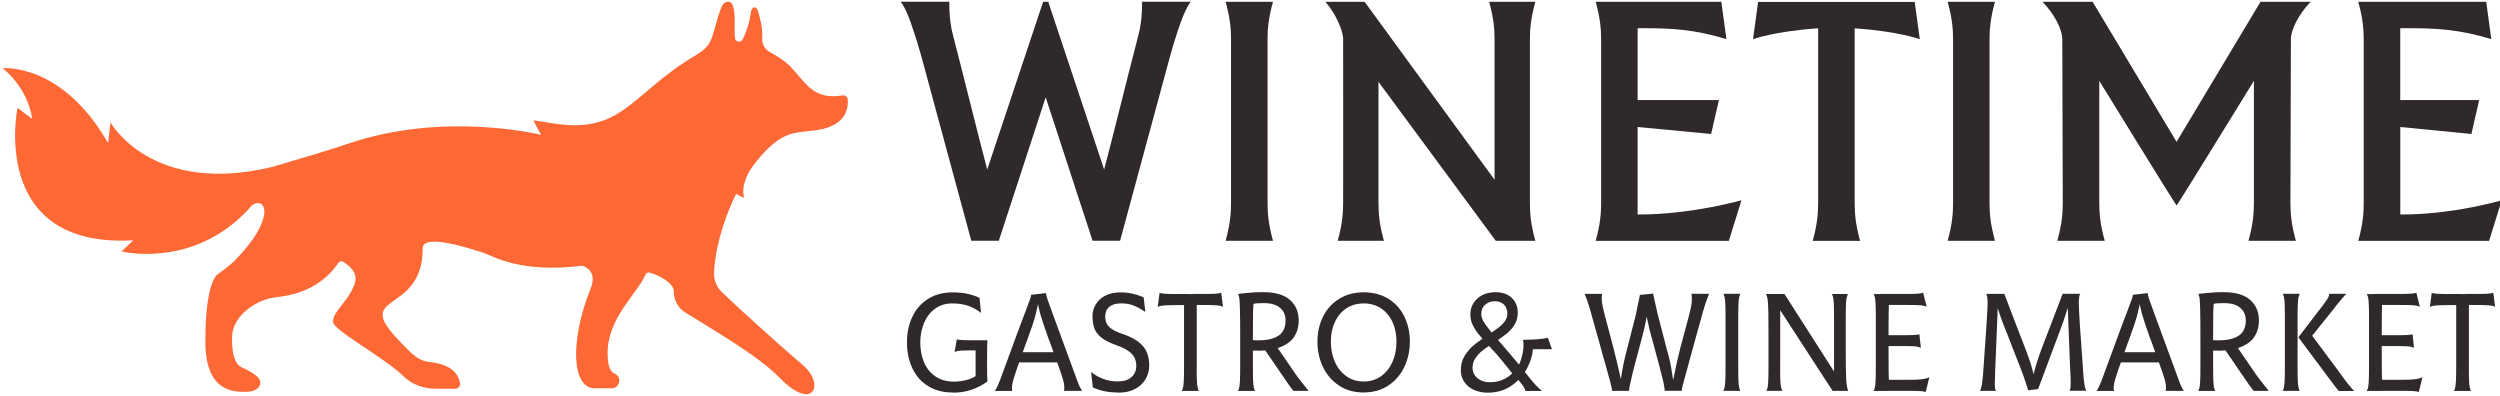 <svg xmlns="http://www.w3.org/2000/svg" width="423" height="67" viewBox="0 0 423 67" fill="none"><path d="M143.45 16.84C143.41 16.39 142.99 16.06 142.54 16.14C137.52 17 136.27 13.86 133.7 11.23C132.76 10.26 131.36 9.4 130.26 8.81C129.41 8.36 128.9 7.45 128.97 6.5C129.11 4.64 128.52 2.87 128.24 1.81C128.06 1.14 127.21 0.86 127.04 2.13C126.76 4.19 126.15 5.71 125.64 6.69C125.33 7.28 124.44 7.12 124.36 6.46C124.16 4.7 124.55 2.6 124 0.95C123.66 -0.07 122.46 0.11 122.03 1.28C120.3 5.92 121.01 7.4 117.83 9.28C106.45 15.98 105.42 23.06 92.78 20.74C91.92 20.58 91.07 20.48 90.24 20.37L91.55 22.82C91.55 22.82 75.18 18.71 58.76 24.36C55.68 25.42 49.92 27.09 46.26 28.19C25.66 33.26 18.69 20.71 18.69 20.71L18.3 24.23C10.45 10.5 0.43 11.55 0.43 11.55C0.43 11.55 4.59 14.54 5.46 20.11L2.96 18.25C2.96 18.25 -1.95 42.03 22.55 40.66L20.56 42.55C20.56 42.55 31.95 45.37 41.19 36.28C41.69 35.79 42.18 35.27 42.66 34.71C45.1 33.12 46.67 37.05 39.71 44.1C38.85 44.97 36.94 46.34 36.94 46.34C36.94 46.34 34.75 47.08 34.75 57.83C34.75 66.46 39.68 66.3 41.69 66.3C43.7 66.3 44.69 64.9 43.59 63.8C42.96 63.18 41.91 62.6 40.99 62.2C39.65 61.62 39.26 59.76 39.26 57.26C39.26 57.12 39.26 56.97 39.27 56.83C39.46 53.39 43.35 50.63 46.78 50.28C52.21 49.73 55.4 47.23 57.28 44.44C57.45 44.2 57.77 44.13 58.02 44.27C59.28 45.01 60.66 46.28 59.97 48.12C58.79 51.24 56.35 52.6 56.35 54.43C56.35 55.92 65.06 60.46 68.32 63.71C69.67 65.05 71.72 65.77 73.63 65.77H77.04C77.55 65.77 77.94 65.31 77.84 64.81C77.79 64.53 77.69 64.21 77.55 63.89C76.38 61.28 72.62 61.34 71.92 61.12C70.78 60.76 69.94 60.09 69.1 59.26C65.19 55.36 63.79 53.46 65.39 51.86C67.02 50.23 71.51 48.83 71.51 42.22C71.51 41.67 71.04 39.24 81.72 42.75C83.41 43.3 87.94 46.27 98.48 44.96C98.52 44.96 98.56 44.97 98.6 44.98C99.34 45.24 101 46.15 99.95 48.78C96.35 57.76 96.76 65.7 100.63 65.7H103.45C104.86 65.7 105.31 63.82 104.03 63.24C104.01 63.24 103.99 63.22 103.97 63.21C102.88 62.75 102.81 60.82 102.81 59.65C102.81 53.82 107.87 49.61 109.24 46.43C109.35 46.18 109.62 46.05 109.88 46.12C111.31 46.5 114.01 47.8 114.01 49.33C114.01 50.74 114.68 52.06 115.87 52.82C119.91 55.39 128.14 60.04 131.87 63.88C137.64 69.83 139.7 65.01 135.77 61.71C133.06 59.43 125.36 52.54 122.11 49.39C121.29 48.6 120.82 47.52 120.82 46.38C120.82 43.18 122.09 37.78 124.56 32.79C125.32 33.28 125.94 33.47 125.94 33.47C125.62 32.64 125.75 31.64 126.01 30.79C126.29 29.85 126.75 28.97 127.32 28.18C128.28 26.86 129.35 25.64 130.53 24.6C133.38 22.09 135.26 22.47 138.36 21.99C143.17 21.24 143.56 18.29 143.44 16.82H143.46L143.45 16.84Z" fill="#FD6834"></path><path d="M214.47 6.66C214.47 4.91 214.63 3.03 215.39 0.3H207.37C208.13 3.03 208.29 4.91 208.29 6.66V34.38C208.29 36.13 208.13 38.01 207.37 40.74H215.39C214.63 38.01 214.47 36.13 214.47 34.38V6.66Z" fill="#2F292C"></path><path d="M336.63 6.66C336.63 4.91 336.79 3.03 337.55 0.3H329.54C330.3 3.03 330.46 4.91 330.46 6.66V34.38C330.46 36.13 330.3 38.01 329.54 40.74H337.55C336.79 38.01 336.63 36.13 336.63 34.38V6.66Z" fill="#2F292C"></path><path d="M258.86 6.66C258.86 4.91 259.02 3.03 259.78 0.3H251.96C252.72 3.03 252.88 4.91 252.88 6.66V31.18C252.88 31.25 253.08 30.63 253.08 30.69L230.89 0.3H224.24C225.99 2.24 227.26 5.2 227.26 6.64C227.28 13.09 227.26 33.97 227.26 34.38C227.26 36.13 227.1 38.01 226.34 40.74H234.16C233.4 38.01 233.24 36.13 233.24 34.38V11.79L231.94 12.09L253.08 40.74H259.78C259.02 38.01 258.86 36.13 258.86 34.38V6.66Z" fill="#2F292C"></path><path d="M368.28 23.99L382.48 0.3H390.97C388.94 2.39 387.62 5.01 387.62 6.64C387.6 13.1 387.54 33.97 387.54 34.38C387.54 36.13 387.7 38.01 388.46 40.74H380.44C381.2 38.01 381.36 36.13 381.36 34.38V11.92C381.36 11.53 381.36 14.06 381.36 13.68C381.36 13.68 369.01 33.76 368.28 34.77C367.54 33.76 355.2 13.68 355.2 13.68C355.2 14.06 355.2 11.53 355.2 11.92V34.38C355.2 36.13 355.36 38.01 356.12 40.74H348.1C348.86 38.01 349.02 36.13 349.02 34.38C349.02 33.97 348.96 13.1 348.94 6.64C348.94 5 347.62 2.39 345.59 0.3H354.07L368.27 23.99H368.28Z" fill="#2F292C"></path><path d="M277.09 36.28V21.49L289.52 22.67L290.84 16.93H277.09V4.77H278.38C282.91 4.79 286.67 4.97 292.11 6.62L291.25 0.31H269.99C270.75 3.04 270.91 4.92 270.91 6.67V34.39C270.91 36.14 270.75 38.02 269.99 40.75H292.52L294.65 33.89C294.65 33.89 285.94 36.35 277.09 36.29V36.28Z" fill="#2F292C"></path><path d="M406.13 36.28V21.49L418.16 22.67L419.48 16.93H406.12V4.77H407.8C412.33 4.79 416.09 4.97 421.53 6.62L420.67 0.31H399.02C399.78 3.04 399.94 4.92 399.94 6.67V34.39C399.94 36.14 399.78 38.02 399.02 40.75H421.16L423.29 33.89C423.29 33.89 414.97 36.35 406.12 36.29L406.13 36.28Z" fill="#2F292C"></path><path d="M313.81 4.8C321.17 5.28 324.83 6.64 324.83 6.64L323.97 0.33H297.47L296.61 6.63C296.61 6.63 300.28 5.28 307.63 4.79V34.39C307.63 36.14 307.47 38.02 306.71 40.75H314.73C313.97 38.02 313.81 36.14 313.81 34.39V4.8Z" fill="#2F292C"></path><path d="M177.36 0.3L186.82 28.68C188.16 23.69 190.57 13.8 192.59 6.05C192.96 4.65 193.24 3.12 193.24 0.29H201.49C200.92 0.87 200.07 2.95 199.83 3.63C198.72 6.82 198.38 8.01 197.56 11.04L189.52 40.73H184.86L176.93 16.46L169 40.73H164.34L156.3 11.04C155.48 8.01 155.13 6.83 154.03 3.63C153.8 2.95 152.95 0.87 152.37 0.29H160.62C160.62 3.12 160.9 4.65 161.27 6.05C163.28 13.8 165.7 23.69 167.04 28.68L176.5 0.3H177.37H177.36Z" fill="#2F292C"></path><path d="M161.17 66.41C159.57 66.41 158.19 66.04 157.02 65.32C155.85 64.59 154.97 63.59 154.37 62.3C153.77 61.02 153.46 59.56 153.46 57.92C153.46 56.28 153.76 54.87 154.38 53.58C154.99 52.29 155.88 51.29 157.05 50.56C158.22 49.83 159.59 49.47 161.18 49.47C162.13 49.47 162.98 49.55 163.73 49.72C164.47 49.89 165.15 50.11 165.74 50.4L165.99 52.95C165.4 52.46 164.71 52.07 163.92 51.78C163.13 51.49 162.19 51.34 161.09 51.34C159.99 51.34 159.01 51.64 158.19 52.25C157.37 52.85 156.76 53.66 156.34 54.67C155.92 55.68 155.71 56.77 155.71 57.95C155.71 59.13 155.92 60.29 156.34 61.29C156.76 62.29 157.4 63.09 158.26 63.68C159.12 64.27 160.16 64.57 161.4 64.57C162.03 64.57 162.66 64.5 163.27 64.36C163.88 64.22 164.43 64.02 164.91 63.74L165.07 63.63V59.29H163.85C162.84 59.29 162.19 59.33 161.9 59.43C161.81 59.44 161.73 59.47 161.67 59.49C161.61 59.51 161.56 59.55 161.51 59.6L161.88 57.42C162.03 57.46 162.28 57.5 162.64 57.53C162.99 57.55 163.49 57.57 164.13 57.57H167.1V57.59C167.07 57.71 167.04 58.04 167.03 58.59C167.02 59.14 167.01 60.05 167.01 61.32C167.01 62.41 167.01 63.18 167.03 63.63C167.04 64.08 167.06 64.38 167.07 64.55C166.2 65.17 165.28 65.64 164.35 65.96C163.41 66.28 162.35 66.44 161.18 66.44L161.17 66.41Z" fill="#2F292C"></path><path d="M180.01 66.14C180.1 65.87 180.11 65.48 180.03 64.98C179.96 64.48 179.73 63.72 179.37 62.7L177.67 57.97L177.35 57.13C176.72 55.36 176.28 54.05 176.04 53.21C175.8 52.37 175.59 51.37 175.43 50.22H175.86C175.66 51.43 175.43 52.51 175.17 53.47C174.9 54.43 174.5 55.64 173.95 57.11C173.91 57.25 173.86 57.38 173.81 57.52C173.77 57.66 173.71 57.79 173.65 57.91L171.95 62.71C171.59 63.75 171.36 64.53 171.28 65.02C171.2 65.51 171.2 65.89 171.29 66.15H168.32C168.59 65.77 168.87 65.21 169.14 64.46C169.15 64.43 169.16 64.4 169.18 64.37C169.18 64.34 169.2 64.31 169.22 64.28L172.01 56.7C172.33 55.82 172.61 55.05 172.87 54.37C173.12 53.7 173.35 53.11 173.55 52.61C173.91 51.64 174.15 51 174.26 50.69C174.37 50.38 174.45 50.11 174.48 49.88L176.97 49.58C177.01 49.92 177.11 50.29 177.26 50.71C177.4 51.13 177.73 52.02 178.22 53.38C178.39 53.83 178.57 54.34 178.78 54.89C178.99 55.44 179.21 56.05 179.44 56.7L182.19 64.18C182.33 64.59 182.48 64.96 182.63 65.31C182.79 65.65 182.95 65.93 183.1 66.14H180.02V66.16L180.01 66.14ZM171.01 61.32L171.39 59.59H178.99L179.74 61.32H171.01Z" fill="#2F292C"></path><path d="M189.15 66.41C188.28 66.41 187.48 66.33 186.76 66.17C186.04 66.01 185.43 65.8 184.91 65.54L184.61 62.95C184.99 63.24 185.38 63.5 185.79 63.72C186.2 63.94 186.68 64.14 187.25 64.3C187.81 64.46 188.45 64.54 189.14 64.54C190.12 64.54 190.89 64.3 191.44 63.81C191.99 63.32 192.26 62.69 192.26 61.9C192.26 61.07 191.99 60.38 191.45 59.83C190.91 59.28 190.01 58.79 188.74 58.35C187.68 57.97 186.87 57.55 186.3 57.08C185.74 56.61 185.34 56.08 185.15 55.51C184.95 54.93 184.85 54.26 184.85 53.49C184.85 52.82 185.02 52.18 185.37 51.56C185.72 50.94 186.24 50.43 186.96 50.05C187.67 49.66 188.56 49.47 189.64 49.47C190.29 49.47 190.94 49.54 191.6 49.69C192.26 49.83 192.82 50.01 193.29 50.22C193.32 50.23 193.35 50.25 193.4 50.26C193.44 50.27 193.47 50.29 193.5 50.3L193.8 52.78L193.66 52.69C193.04 52.28 192.43 51.95 191.82 51.7C191.21 51.45 190.5 51.33 189.67 51.33C188.84 51.33 188.14 51.53 187.69 51.92C187.23 52.31 187 52.86 187 53.56C187 54.18 187.16 54.69 187.48 55.1C187.8 55.5 188.32 55.85 189.04 56.16C189.18 56.22 189.31 56.28 189.45 56.33C189.59 56.39 189.73 56.43 189.88 56.48C190.94 56.84 191.8 57.26 192.47 57.73C193.13 58.2 193.63 58.76 193.96 59.43C194.28 60.09 194.45 60.89 194.45 61.83C194.45 62.65 194.25 63.41 193.85 64.12C193.45 64.82 192.85 65.39 192.06 65.81C191.27 66.23 190.31 66.44 189.17 66.44L189.15 66.41Z" fill="#2F292C"></path><path d="M196.2 49.56C196.47 49.63 196.8 49.68 197.17 49.71C197.55 49.73 197.97 49.75 198.44 49.75H200.93V51.62H199.62C198.29 51.62 197.39 51.64 196.93 51.68C196.47 51.72 196.12 51.8 195.88 51.94L196.2 49.58V49.56ZM202.48 62.05C202.48 63.55 202.5 64.53 202.55 65C202.59 65.46 202.69 65.85 202.82 66.15H199.96C200.07 65.94 200.14 65.72 200.19 65.49C200.23 65.26 200.27 64.89 200.3 64.39C200.32 63.88 200.34 63.1 200.34 62.06V49.76H202.49V62.06L202.48 62.05ZM206.93 51.92C206.7 51.78 206.36 51.7 205.9 51.66C205.44 51.62 204.54 51.6 203.21 51.6H201.9V49.73H204.39C204.86 49.73 205.28 49.72 205.66 49.69C206.04 49.67 206.36 49.62 206.63 49.54L206.93 51.9V51.92Z" fill="#2F292C"></path><path d="M211.99 62.05C211.99 63.55 212.01 64.53 212.06 65C212.1 65.46 212.2 65.85 212.33 66.15H209.47C209.58 65.94 209.65 65.72 209.7 65.49C209.74 65.26 209.78 64.89 209.8 64.39C209.82 63.88 209.84 63.1 209.84 62.06V57.12C209.84 54.98 209.83 53.44 209.8 52.49C209.78 51.54 209.74 50.9 209.71 50.57C209.67 50.23 209.6 49.95 209.49 49.73L210.22 49.64C211.44 49.5 212.63 49.43 213.75 49.43C215.76 49.43 217.26 49.87 218.25 50.74C219.24 51.61 219.74 52.77 219.74 54.23C219.74 55.29 219.48 56.21 218.96 57C218.44 57.79 217.59 58.39 216.42 58.81C215.25 59.23 213.72 59.4 211.85 59.32L211.83 57.55C213.27 57.64 214.4 57.55 215.23 57.3C216.06 57.05 216.65 56.65 217 56.14C217.35 55.63 217.52 55 217.52 54.25C217.52 53.35 217.22 52.64 216.6 52.1C215.99 51.57 215.09 51.29 213.89 51.29C213.51 51.29 213.19 51.29 212.92 51.31C212.65 51.32 212.37 51.35 212.1 51.4C212.06 51.74 212.03 52.27 212.01 53.02C212 53.77 211.99 55.14 211.99 57.16V62.05ZM218.86 66.14C218.65 65.9 218.43 65.61 218.2 65.29C217.97 64.97 217.71 64.59 217.41 64.16C217.34 64.04 217.25 63.91 217.16 63.77C217.07 63.63 216.96 63.48 216.84 63.32L213.12 57.88L215.68 58.15L218.68 62.52C218.77 62.66 218.87 62.8 218.97 62.94C219.08 63.08 219.17 63.23 219.27 63.38C219.66 63.93 220.06 64.44 220.45 64.93C220.84 65.42 221.17 65.82 221.42 66.14H218.86Z" fill="#2F292C"></path><path d="M230.74 66.41C229.14 66.41 227.74 66.02 226.55 65.23C225.37 64.44 224.46 63.39 223.84 62.08C223.22 60.77 222.91 59.35 222.91 57.81C222.91 56.27 223.22 54.88 223.84 53.61C224.46 52.34 225.37 51.33 226.55 50.59C227.73 49.84 229.13 49.46 230.74 49.46C232.35 49.46 233.75 49.83 234.94 50.57C236.12 51.31 237.02 52.32 237.63 53.59C238.24 54.86 238.55 56.26 238.55 57.8C238.55 59.34 238.24 60.75 237.62 62.07C237 63.38 236.1 64.43 234.92 65.22C233.74 66.01 232.35 66.4 230.75 66.4L230.74 66.41ZM230.74 64.55C231.86 64.55 232.84 64.25 233.68 63.65C234.52 63.05 235.16 62.24 235.61 61.22C236.06 60.19 236.28 59.06 236.28 57.8C236.28 56.54 236.06 55.47 235.61 54.49C235.16 53.51 234.52 52.74 233.68 52.18C232.84 51.62 231.86 51.34 230.74 51.34C229.62 51.34 228.63 51.62 227.79 52.18C226.96 52.74 226.31 53.51 225.86 54.49C225.41 55.47 225.18 56.57 225.18 57.8C225.18 59.03 225.41 60.2 225.86 61.22C226.31 62.25 226.96 63.05 227.8 63.65C228.64 64.25 229.62 64.55 230.74 64.55Z" fill="#2F292C"></path><path d="M272.79 66.14C272.73 65.75 272.6 65.19 272.42 64.48C272.23 63.76 271.96 62.79 271.61 61.57C271.46 61.05 271.3 60.49 271.13 59.88C270.96 59.26 270.78 58.59 270.58 57.86L269.51 54.06C269.37 53.54 269.25 53.1 269.14 52.72C269.03 52.34 268.92 52 268.84 51.72C268.72 51.33 268.6 50.98 268.5 50.68C268.39 50.38 268.26 50.06 268.12 49.72H271.07C271 50.17 270.99 50.65 271.05 51.14C271.11 51.63 271.3 52.47 271.61 53.65L273.02 58.97C273.2 59.73 273.37 60.43 273.54 61.08C273.71 61.73 273.85 62.34 273.97 62.9C274.06 63.34 274.16 63.78 274.26 64.22C274.36 64.66 274.45 65.11 274.52 65.56H273.97C274 65.44 274.03 65.31 274.05 65.17C274.08 65.03 274.11 64.89 274.15 64.74C274.36 63.41 274.54 62.38 274.68 61.67C274.82 60.95 275.04 60.05 275.33 58.96L276.49 54.41C276.61 53.97 276.73 53.51 276.83 53.02C276.94 52.53 277.03 52.04 277.13 51.52C277.19 51.25 277.25 50.98 277.31 50.71C277.37 50.44 277.42 50.18 277.47 49.9L279.71 49.67C279.8 50.14 279.9 50.6 280 51.04C280.1 51.49 280.2 51.93 280.3 52.37C280.37 52.74 280.46 53.09 280.55 53.41C280.64 53.75 280.72 54.07 280.8 54.39L281.98 58.94C282.27 59.93 282.48 60.76 282.61 61.43C282.75 62.11 282.9 62.99 283.06 64.08C283.1 64.35 283.15 64.61 283.2 64.85C283.24 65.09 283.29 65.32 283.34 65.55H282.78C282.79 65.4 282.84 65.17 282.93 64.87C283.01 64.57 283.09 64.27 283.17 63.98C283.41 62.8 283.6 61.9 283.73 61.29C283.87 60.68 284.05 59.9 284.29 58.96L285.67 53.8C285.99 52.6 286.18 51.74 286.23 51.22C286.29 50.7 286.27 50.19 286.19 49.71H289.19C289.16 49.77 289.13 49.83 289.11 49.89C289.08 49.95 289.07 50 289.05 50.05C288.82 50.61 288.63 51.15 288.46 51.67C288.29 52.19 288.07 52.99 287.78 54.05L286.58 58.37C285.85 61.03 285.36 62.83 285.1 63.78C284.9 64.48 284.77 64.97 284.7 65.27C284.63 65.56 284.58 65.85 284.55 66.12H281.67C281.66 65.88 281.61 65.57 281.55 65.19C281.48 64.81 281.39 64.37 281.26 63.87C281.15 63.43 280.99 62.78 280.76 61.92L279.53 57.35C279.21 56.24 278.93 55.1 278.69 53.92C278.52 52.99 278.4 52.21 278.32 51.56H278.98C278.81 52.59 278.63 53.61 278.42 54.63C278.27 55.38 278.05 56.28 277.76 57.36L276.54 61.96C276.47 62.23 276.4 62.49 276.34 62.74C276.28 62.99 276.22 63.24 276.16 63.48C276.02 64.04 275.91 64.55 275.81 65C275.71 65.45 275.65 65.83 275.62 66.14H272.79Z" fill="#2F292C"></path><path d="M291.96 53.81C291.96 52.31 291.94 51.33 291.89 50.86C291.85 50.4 291.75 50.01 291.62 49.71H294.48C294.37 49.92 294.3 50.14 294.25 50.37C294.21 50.6 294.17 50.97 294.15 51.47C294.13 51.98 294.11 52.76 294.11 53.8V62.03C294.11 63.53 294.14 64.51 294.18 64.98C294.22 65.44 294.32 65.83 294.45 66.13H291.59C291.7 65.92 291.77 65.7 291.82 65.47C291.86 65.24 291.9 64.87 291.92 64.37C291.95 63.86 291.96 63.08 291.96 62.04V53.81Z" fill="#2F292C"></path><path d="M301.2 62.16C301.2 63.17 301.21 63.93 301.24 64.42C301.26 64.91 301.3 65.27 301.35 65.49C301.39 65.71 301.47 65.93 301.58 66.14H298.86C298.97 65.93 299.04 65.71 299.09 65.49C299.13 65.27 299.17 64.91 299.19 64.42C299.21 63.93 299.23 63.18 299.23 62.16V56.89C299.23 55.43 299.23 54.18 299.21 53.11C299.2 52.05 299.15 51.28 299.1 50.8C299.04 50.32 298.93 49.97 298.78 49.74H301.93L310.34 62.89H310.32V53.7C310.32 52.69 310.31 51.93 310.29 51.45C310.26 50.96 310.23 50.61 310.18 50.39C310.14 50.17 310.06 49.95 309.95 49.74H312.67C312.58 49.95 312.51 50.17 312.45 50.39C312.39 50.61 312.36 50.97 312.34 51.46C312.32 51.95 312.3 52.7 312.3 53.7V58.96C312.3 61.57 312.33 63.33 312.38 64.23C312.44 65.14 312.55 65.78 312.73 66.14H310.08L301.21 52.49V62.15L301.2 62.16Z" fill="#2F292C"></path><path d="M317 66.14C317.12 65.93 317.21 65.7 317.25 65.47C317.29 65.23 317.33 64.87 317.35 64.37C317.37 63.87 317.39 63.1 317.39 62.05V53.87C317.39 52.81 317.38 52.02 317.35 51.51C317.32 50.99 317.29 50.63 317.25 50.41C317.21 50.19 317.13 49.97 317.02 49.76H317.61C317.82 49.76 318.02 49.76 318.21 49.75C318.4 49.75 318.58 49.75 318.74 49.76L319.99 49.83C319.84 50.04 319.74 50.38 319.67 50.83C319.61 51.28 319.57 51.98 319.56 52.92C319.55 53.86 319.54 55.23 319.54 57.04V59.04C319.54 60.84 319.54 62.21 319.56 63.12C319.58 64.03 319.62 64.72 319.67 65.15C319.73 65.59 319.84 65.91 320.01 66.13L318.81 66.15H317V66.14ZM325.98 51.92C325.77 51.78 325.46 51.7 325.06 51.66C324.66 51.62 323.84 51.6 322.6 51.6H318.67L318.29 49.73H323.01C323.56 49.73 324.02 49.72 324.41 49.69C324.79 49.67 325.12 49.62 325.4 49.54L325.99 51.9L325.98 51.92ZM325.85 66.32C325.58 66.25 325.27 66.2 324.95 66.17C324.62 66.15 324.17 66.13 323.61 66.13H318.44L318.82 64.26H323.06C324.15 64.26 324.91 64.22 325.36 64.15C325.81 64.08 326.16 63.97 326.41 63.82L326.45 63.8L325.84 66.3L325.85 66.32ZM325.01 58.86C324.8 58.75 324.54 58.68 324.23 58.63C323.92 58.59 323.41 58.56 322.7 58.56H319.23V56.72H322.58C323.67 56.72 324.4 56.67 324.76 56.56L325.01 58.85V58.86Z" fill="#2F292C"></path><path d="M335.03 66.14V66.12C335.17 65.8 335.28 65.4 335.36 64.91C335.44 64.42 335.53 63.51 335.62 62.15L335.98 56.89C336.01 56.45 336.04 56.06 336.06 55.72C336.08 55.38 336.1 55.07 336.12 54.8C336.24 53.04 336.3 51.84 336.3 51.19C336.3 50.54 336.23 50.06 336.09 49.72H339.13L341.14 54.99L342.55 58.63C342.56 58.69 342.59 58.75 342.62 58.81C342.65 58.87 342.68 58.93 342.69 58.99C343.1 60.05 343.42 60.96 343.65 61.72C343.89 62.48 344.12 63.41 344.34 64.52H343.82C344.05 63.41 344.29 62.46 344.53 61.67C344.77 60.88 345.08 60 345.42 59.05C345.45 58.99 345.48 58.92 345.5 58.84C345.52 58.77 345.55 58.7 345.58 58.63L346.99 54.97L349 49.71H351.95C351.8 50.05 351.73 50.56 351.73 51.27C351.73 51.97 351.82 53.5 351.97 55.83C351.98 55.98 352 56.14 352.01 56.31C352.01 56.48 352.03 56.66 352.05 56.86L352.41 62.02C352.47 63.03 352.53 63.8 352.59 64.31C352.65 64.83 352.71 65.2 352.76 65.44C352.81 65.68 352.89 65.9 353 66.11H350.17C350.24 65.94 350.29 65.77 350.32 65.6C350.35 65.43 350.36 65.16 350.36 64.82C350.36 64.48 350.36 64.05 350.33 63.55C350.32 63.34 350.31 63.1 350.29 62.83C350.29 62.56 350.27 62.29 350.25 62L349.87 52.09C349.63 52.88 349.4 53.59 349.18 54.22C348.96 54.85 348.75 55.42 348.55 55.94L344.85 65.83L343.17 66.04C342.88 65.1 342.57 64.17 342.24 63.24C342.09 62.83 341.94 62.43 341.77 62.02C341.61 61.62 341.45 61.22 341.3 60.83L339.4 55.94L339.17 55.39C338.99 54.92 338.8 54.41 338.59 53.85C338.39 53.3 338.19 52.69 337.99 52.02H338.02L337.61 62.12C337.6 62.39 337.59 62.65 337.57 62.89C337.57 63.13 337.56 63.35 337.56 63.56C337.53 64.08 337.52 64.51 337.52 64.87C337.52 65.23 337.53 65.49 337.56 65.67C337.58 65.84 337.64 66 337.73 66.14H335.01H335.03Z" fill="#2F292C"></path><path d="M366.41 66.14C366.5 65.87 366.51 65.48 366.44 64.98C366.37 64.48 366.14 63.72 365.78 62.7L364.08 57.97L363.76 57.13C363.13 55.36 362.69 54.05 362.45 53.21C362.21 52.37 362 51.37 361.84 50.22H362.27C362.07 51.43 361.84 52.51 361.58 53.47C361.31 54.43 360.91 55.64 360.36 57.11C360.32 57.25 360.27 57.38 360.22 57.52C360.18 57.66 360.12 57.79 360.06 57.91L358.36 62.71C358 63.75 357.77 64.53 357.69 65.02C357.61 65.51 357.61 65.89 357.7 66.15H354.73C355 65.77 355.27 65.21 355.55 64.46C355.56 64.43 355.58 64.4 355.59 64.37C355.59 64.34 355.61 64.31 355.63 64.28L358.42 56.7C358.74 55.82 359.02 55.05 359.28 54.37C359.53 53.7 359.76 53.11 359.96 52.61C360.32 51.64 360.56 51 360.67 50.69C360.78 50.38 360.86 50.11 360.89 49.88L363.38 49.58C363.42 49.92 363.52 50.29 363.67 50.71C363.81 51.13 364.14 52.02 364.63 53.38C364.8 53.83 364.98 54.34 365.19 54.89C365.4 55.44 365.62 56.05 365.85 56.7L368.6 64.18C368.74 64.59 368.89 64.96 369.04 65.31C369.2 65.65 369.36 65.93 369.51 66.14H366.43V66.16L366.41 66.14ZM357.41 61.32L357.8 59.59H365.4L366.15 61.32H357.42H357.41Z" fill="#2F292C"></path><path d="M374.46 62.05C374.46 63.55 374.49 64.53 374.53 65C374.57 65.46 374.67 65.85 374.8 66.15H371.94C372.05 65.94 372.12 65.72 372.17 65.49C372.21 65.26 372.25 64.89 372.27 64.39C372.3 63.88 372.31 63.1 372.31 62.06V57.12C372.31 54.98 372.3 53.44 372.27 52.49C372.25 51.54 372.21 50.9 372.18 50.57C372.15 50.24 372.07 49.95 371.96 49.73L372.69 49.64C373.91 49.5 375.1 49.43 376.22 49.43C378.23 49.43 379.73 49.87 380.72 50.74C381.71 51.61 382.21 52.77 382.21 54.23C382.21 55.29 381.95 56.21 381.43 57C380.91 57.79 380.06 58.39 378.89 58.81C377.72 59.23 376.19 59.4 374.32 59.32L374.3 57.55C375.74 57.64 376.87 57.55 377.7 57.3C378.53 57.05 379.12 56.65 379.47 56.14C379.82 55.63 379.99 55 379.99 54.25C379.99 53.35 379.69 52.64 379.07 52.1C378.46 51.57 377.56 51.29 376.36 51.29C375.98 51.29 375.66 51.29 375.39 51.31C375.12 51.32 374.84 51.35 374.57 51.4C374.53 51.74 374.5 52.27 374.48 53.02C374.47 53.77 374.46 55.14 374.46 57.16V62.05ZM381.33 66.14C381.12 65.9 380.9 65.61 380.67 65.29C380.44 64.97 380.18 64.59 379.88 64.16C379.81 64.04 379.72 63.91 379.63 63.77C379.54 63.63 379.43 63.48 379.31 63.32L375.59 57.88L378.15 58.15L381.14 62.52C381.23 62.66 381.33 62.8 381.43 62.94C381.54 63.08 381.64 63.23 381.73 63.38C382.12 63.93 382.52 64.44 382.91 64.93C383.3 65.42 383.63 65.82 383.88 66.14H381.32H381.33Z" fill="#2F292C"></path><path d="M386.6 53.81C386.6 52.31 386.57 51.33 386.53 50.86C386.49 50.4 386.39 50.01 386.26 49.71H389.12C389.01 49.92 388.94 50.14 388.89 50.37C388.85 50.6 388.81 50.97 388.79 51.47C388.76 51.98 388.75 52.76 388.75 53.8V62.03C388.75 63.53 388.78 64.51 388.82 64.98C388.86 65.44 388.96 65.83 389.09 66.13H386.23C386.34 65.92 386.41 65.7 386.46 65.47C386.5 65.24 386.54 64.87 386.56 64.37C386.58 63.86 386.6 63.08 386.6 62.04V53.81ZM390.29 57.97L388.88 57.08L392.15 52.8C392.21 52.73 392.27 52.65 392.33 52.57C392.39 52.5 392.45 52.42 392.51 52.34C393.16 51.51 393.59 50.92 393.8 50.57C394.01 50.22 394.11 49.94 394.09 49.71H396.99C396.76 49.95 396.51 50.24 396.23 50.56C395.95 50.88 395.65 51.24 395.34 51.64C395.23 51.81 395.02 52.08 394.71 52.46L390.29 57.96V57.97ZM395.71 66.14C395.53 65.93 395.32 65.67 395.08 65.36C394.84 65.05 394.55 64.66 394.22 64.21C394.01 63.96 393.78 63.65 393.54 63.31C393.3 62.97 393.02 62.59 392.7 62.18L389.41 57.77L388.89 57.07L390.84 56.3L395.47 62.51C396.24 63.6 396.81 64.37 397.17 64.82C397.53 65.27 397.88 65.67 398.21 66.04C398.24 66.05 398.27 66.08 398.28 66.1C398.29 66.12 398.31 66.14 398.32 66.16H395.71V66.14Z" fill="#2F292C"></path><path d="M400.45 66.14C400.57 65.93 400.66 65.7 400.7 65.47C400.74 65.23 400.78 64.87 400.8 64.37C400.82 63.87 400.84 63.1 400.84 62.05V53.87C400.84 52.81 400.83 52.02 400.8 51.51C400.77 50.99 400.74 50.63 400.7 50.41C400.66 50.19 400.58 49.97 400.47 49.76H401.06C401.27 49.76 401.47 49.76 401.66 49.75C401.85 49.75 402.03 49.75 402.19 49.76L403.44 49.83C403.29 50.04 403.19 50.38 403.12 50.83C403.06 51.28 403.02 51.98 403.01 52.92C403 53.86 402.99 55.23 402.99 57.04V59.04C402.99 60.84 402.99 62.21 403.01 63.12C403.02 64.04 403.07 64.72 403.12 65.15C403.18 65.59 403.29 65.91 403.46 66.13L402.26 66.15H400.45V66.14ZM409.43 51.92C409.22 51.78 408.91 51.7 408.51 51.66C408.11 51.62 407.29 51.6 406.05 51.6H402.12L401.74 49.73H406.46C407 49.73 407.47 49.72 407.86 49.69C408.24 49.67 408.57 49.62 408.85 49.54L409.44 51.9L409.43 51.92ZM409.29 66.32C409.02 66.25 408.71 66.2 408.38 66.17C408.05 66.15 407.6 66.13 407.04 66.13H401.87L402.25 64.26H406.49C407.58 64.26 408.34 64.22 408.79 64.15C409.24 64.08 409.59 63.97 409.84 63.82L409.88 63.8L409.27 66.3L409.29 66.32ZM408.45 58.86C408.24 58.75 407.98 58.68 407.67 58.63C407.36 58.59 406.85 58.56 406.14 58.56H402.67V56.72H406.02C407.11 56.72 407.84 56.67 408.2 56.56L408.45 58.85V58.86Z" fill="#2F292C"></path><path d="M411.45 49.56C411.72 49.63 412.05 49.68 412.42 49.71C412.8 49.73 413.22 49.75 413.69 49.75H416.18V51.62H414.87C413.54 51.62 412.64 51.64 412.18 51.68C411.72 51.72 411.37 51.8 411.13 51.94L411.45 49.58V49.56ZM417.73 62.05C417.73 63.55 417.75 64.53 417.8 65C417.84 65.46 417.94 65.85 418.07 66.15H415.21C415.32 65.94 415.39 65.72 415.44 65.49C415.48 65.26 415.52 64.89 415.55 64.39C415.57 63.88 415.59 63.1 415.59 62.06V49.76H417.74V62.06L417.73 62.05ZM422.17 51.92C421.94 51.78 421.6 51.7 421.14 51.66C420.68 51.62 419.78 51.6 418.45 51.6H417.14V49.73H419.63C420.1 49.73 420.52 49.72 420.9 49.69C421.28 49.66 421.6 49.62 421.87 49.54L422.17 51.9V51.92Z" fill="#2F292C"></path><path d="M260.91 66.14C260.23 65.61 259.54 64.85 258.94 64.11L257.56 62.39L256.56 63.82L256.79 64.11C257.21 64.63 257.5 65.01 257.68 65.27C257.86 65.52 257.97 65.71 258.01 65.82C258.05 65.93 258.07 66.04 258.05 66.15H260.91V66.14Z" fill="#2F292C"></path><path d="M262.59 59.09L261.89 57.13C261.53 57.25 260.95 57.34 260.15 57.4C259.36 57.46 258.5 57.49 257.7 57.49C257.76 57.83 257.78 58.02 257.78 58.63C257.78 59.13 257.53 60.61 257.09 61.52C257.07 61.58 257.03 61.63 257.01 61.68C255.95 60.4 254.32 58.51 253.46 57.52C254.04 57.12 254.53 56.77 254.91 56.47C255.43 56.05 255.88 55.54 256.25 54.95C256.62 54.35 256.81 53.68 256.81 52.92C256.81 52.25 256.66 51.65 256.36 51.12C256.06 50.59 255.62 50.17 255.06 49.88C254.49 49.58 253.83 49.44 253.05 49.44C252.19 49.44 251.44 49.61 250.79 49.94C250.15 50.28 249.66 50.73 249.3 51.3C248.95 51.88 248.78 52.52 248.78 53.23C248.78 53.85 248.92 54.44 249.19 55C249.46 55.56 249.79 56.08 250.19 56.56C250.37 56.78 250.59 57.03 250.84 57.31C250.29 57.69 249.8 58.04 249.41 58.36C248.8 58.86 248.28 59.47 247.83 60.18C247.39 60.9 247.17 61.71 247.17 62.64C247.17 63.38 247.37 64.05 247.76 64.62C248.15 65.2 248.69 65.65 249.38 65.96C250.07 66.28 250.84 66.44 251.68 66.44C253.27 66.44 254.64 66.04 255.78 65.23C256.93 64.43 257.81 63.43 258.42 62.24C258.98 61.16 259.29 60.11 259.37 59.09H262.59ZM251.29 51.57C251.71 51.17 252.26 50.97 252.92 50.97C253.58 50.97 254.1 51.16 254.48 51.55C254.86 51.94 255.04 52.45 255.04 53.09C255.04 53.54 254.9 53.97 254.61 54.36C254.32 54.75 253.97 55.11 253.54 55.44C253.24 55.67 252.86 55.94 252.39 56.26C251.91 55.67 251.53 55.18 251.26 54.79C250.84 54.2 250.63 53.64 250.63 53.1C250.63 52.48 250.84 51.97 251.26 51.56H251.27L251.29 51.57ZM255.12 63.78C254.26 64.37 253.25 64.67 252.08 64.67C251.49 64.67 250.98 64.56 250.54 64.34C250.1 64.12 249.76 63.83 249.52 63.46C249.28 63.1 249.15 62.7 249.15 62.28C249.15 61.66 249.31 61.1 249.64 60.61C249.96 60.12 250.37 59.68 250.84 59.32C251.14 59.08 251.5 58.82 251.93 58.53C252.79 59.43 253.49 60.21 254.03 60.89C254.52 61.51 255.2 62.31 255.87 63.18C255.64 63.4 255.39 63.6 255.11 63.8L255.12 63.78Z" fill="#2F292C"></path></svg>